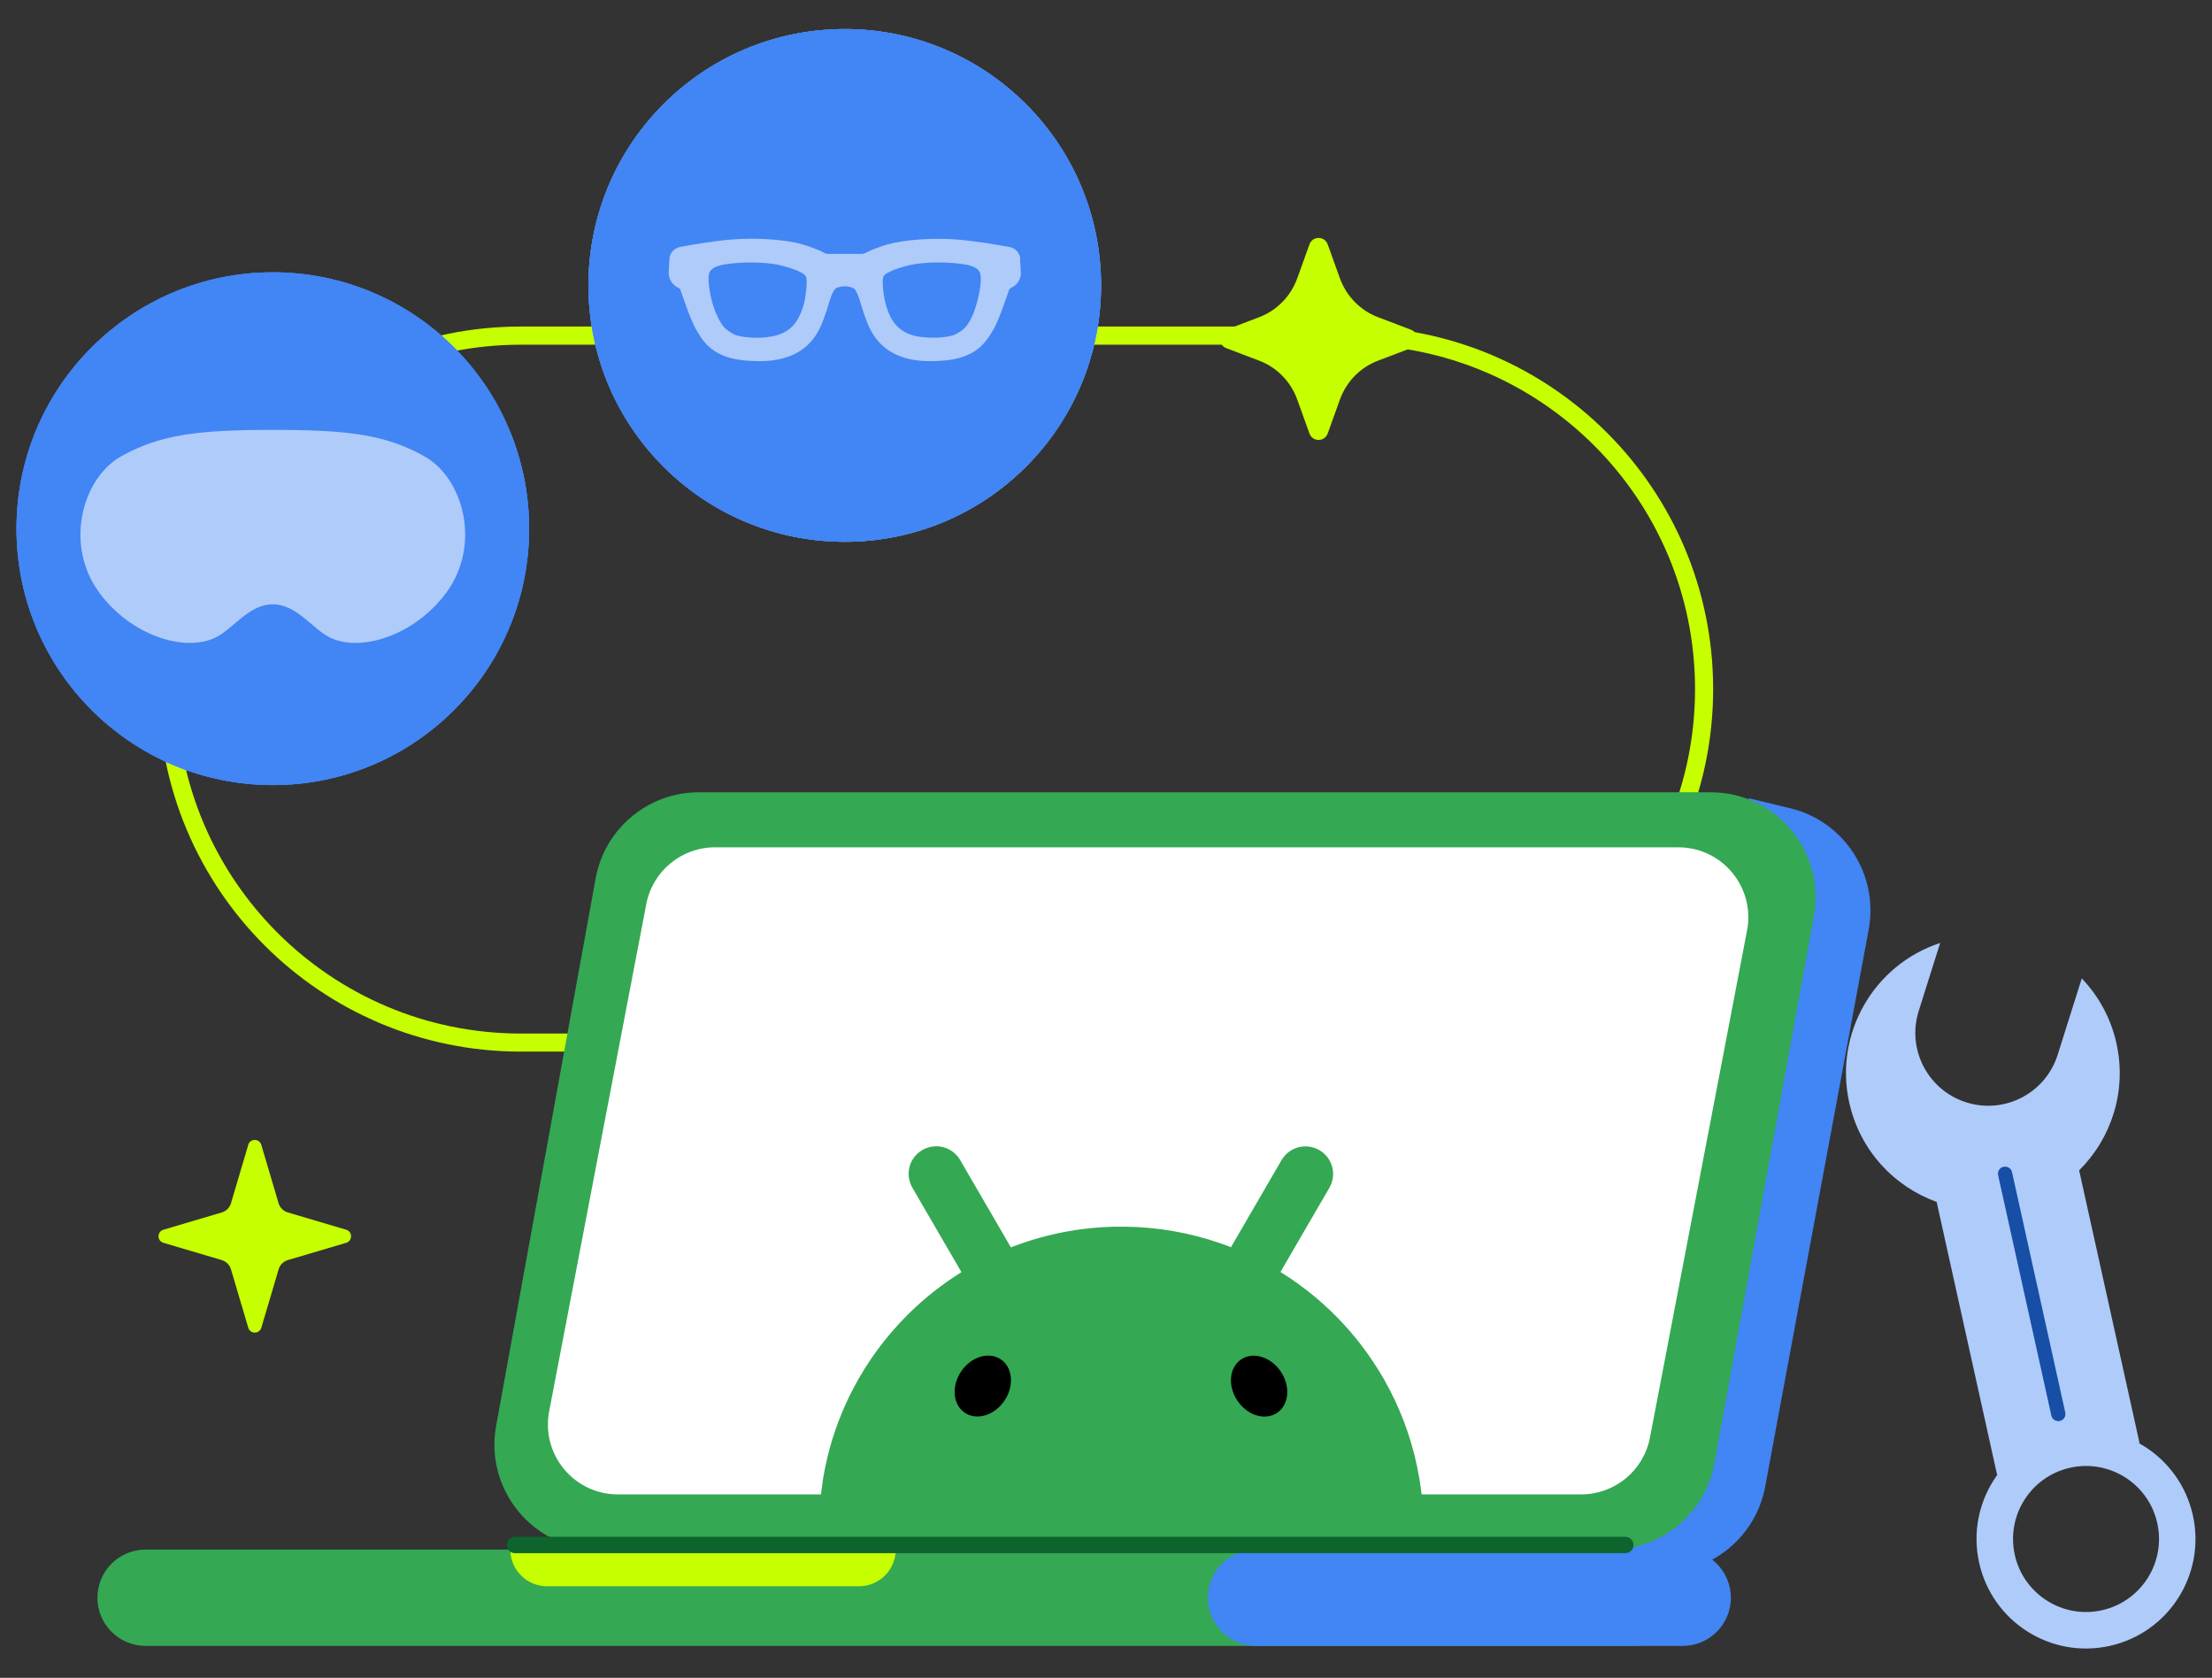 <?xml version="1.0" encoding="UTF-8"?>
<svg id="svg19" xmlns="http://www.w3.org/2000/svg" width="480" height="364" xmlns:xlink="http://www.w3.org/1999/xlink" xmlns:svg="http://www.w3.org/2000/svg" xmlns:sodipodi="http://sodipodi.sourceforge.net/DTD/sodipodi-0.dtd" xmlns:inkscape="http://www.inkscape.org/namespaces/inkscape" version="1.1" viewBox="0 0 480 364">
  <rect x="0" y="0" width="480" height="364" fill="#333333" stroke="none"/>
  <!-- Generator: Adobe Illustrator 29.4.0, SVG Export Plug-In . SVG Version: 2.1.0 Build 152)  -->
  <defs>
    <clipPath id="clippath">
      <rect x="178.11" y="248.77" width="130.38" height="75.72" fill="none"/>
    </clipPath>
    <clipPath id="clippath-1">
      <circle cx="59.2" cy="114.7" r="55.62" fill="#4285f4"/>
    </clipPath>
    <clipPath id="clippath-2">
      <circle cx="183.3" cy="61.92" r="55.62" transform="translate(9.91 147.75) rotate(-45)" fill="#4285f4"/>
    </clipPath>
  </defs>
  <sodipodi:namedview id="namedview19" bordercolor="#000000" borderopacity="0.25" inkscape:current-layer="svg19" inkscape:cx="245.45433" inkscape:cy="177.74279" inkscape:deskcolor="#d1d1d1" inkscape:pagecheckerboard="true" inkscape:pageopacity="0.0" inkscape:showpageshadow="2" inkscape:window-height="1051" inkscape:window-maximized="0" inkscape:window-width="2352" inkscape:window-x="2565" inkscape:window-y="97" inkscape:zoom="1.6540755" pagecolor="#ffffff"/>
  <path id="path1" d="M401.28,239.21c-3.33-15.04,5.39-29.95,19.73-34.64l-4.65,14.75c-2.63,8.32,1.99,17.2,10.32,19.83s17.2-1.99,19.83-10.32l5.23-16.57c3.76,3.92,6.37,8.8,7.53,14.11,2.29,10.33-1.1,20.59-8.1,27.53l13.11,59.17-30.92,6.85-13.11-59.17c-9.27-3.34-16.67-11.21-18.96-21.53" fill="#aecbfa" fill-rule="evenodd"/>
  <path id="path2" d="M456.09,349.34c8.54-1.89,13.93-10.35,12.04-18.89-1.89-8.54-10.35-13.93-18.89-12.04-8.54,1.89-13.93,10.35-12.04,18.89s10.35,13.93,18.89,12.04M457.8,357.07c12.81-2.84,20.89-15.52,18.05-28.33s-15.52-20.89-28.33-18.05-20.89,15.52-18.05,28.33c2.84,12.81,15.52,20.89,28.33,18.05" fill="#aecbfa" fill-rule="evenodd"/>
  <path id="path3" d="M434.77,253.13c.83-.18,1.66.34,1.84,1.17,0,0,0,0,0,0l11.56,52.18c.16.84-.4,1.65-1.24,1.8-.8.15-1.58-.35-1.78-1.14l-11.56-52.18c-.18-.83.34-1.66,1.17-1.84,0,0,0,0,0,0" fill="#174ea6" fill-rule="evenodd"/>
  <path id="path4" d="M113.03,74.78h180.07c41.27,0,74.72,33.45,74.72,74.72s-33.45,74.72-74.72,74.72H113.03c-41.26,0-74.72-33.45-74.72-74.72s33.45-74.72,74.72-74.72M293.1,70.84c43.44,0,78.65,35.21,78.65,78.65,0,43.44-35.21,78.65-78.65,78.65H113.03c-43.44,0-78.65-35.21-78.65-78.65,0-43.44,35.21-78.65,78.65-78.65h180.07Z" fill="#c6ff00" fill-rule="evenodd"/>
  <path id="path5" d="M288.11,53.02c-.67-1.87-3.29-1.87-3.96,0l-2.64,7.33c-1.41,3.91-4.42,7-8.26,8.46l-7.15,2.72c-1.82.69-1.82,3.31,0,4l7.15,2.72c3.84,1.46,6.86,4.55,8.26,8.46l2.64,7.33c.67,1.87,3.29,1.87,3.96,0l2.64-7.33c1.41-3.91,4.42-7,8.27-8.46l7.15-2.72c1.82-.69,1.82-3.31,0-4l-7.15-2.72c-3.84-1.46-6.86-4.55-8.27-8.46l-2.64-7.33Z" fill="#c6ff00"/>
  <path id="path6" d="M405.5,201.64c2.21-11.91-5.28-23.46-17.05-26.3l-8.87-2.14-199.33,125.91c-19.29,12.19-10.66,42.02,12.16,42.02h168.24c10.97,0,20.38-7.82,22.39-18.61l22.47-120.89Z" fill="#4285f4"/>
  <path id="path7" d="M393.61,198.72c2.54-13.98-8.2-26.84-22.4-26.84h-219.56c-11,0-20.43,7.87-22.4,18.7l-21.59,118.75c-2.54,13.98,8.2,26.84,22.4,26.84h219.56c11,0,20.43-7.87,22.4-18.7l21.59-118.75Z" fill="#34a853"/>
  <path id="path8" d="M379.11,201.86c1.79-9.36-5.38-18.04-14.91-18.04h-209.05c-7.28,0-13.54,5.17-14.91,12.32l-21.07,110.03c-1.79,9.36,5.38,18.03,14.91,18.03h209.05c7.28,0,13.54-5.17,14.91-12.33l21.07-110.03Z" fill="#fff"/>
  <path id="path9" d="M365.64,346.62c0-5.77-4.68-10.45-10.45-10.45H31.59c-5.77,0-10.45,4.68-10.45,10.45s4.68,10.45,10.45,10.45h323.59c5.77,0,10.45-4.68,10.45-10.45" fill="#34a853"/>
  <path id="path10" d="M375.6,346.62c0-5.77-4.68-10.45-10.45-10.45h-92.6c-5.77,0-10.45,4.68-10.45,10.45s4.68,10.45,10.45,10.45h92.6c5.77,0,10.45-4.68,10.45-10.45" fill="#4285f4"/>
  <path id="path11" d="M194.38,336.17h-83.64c0,4.4,3.57,7.96,7.96,7.96h67.71c4.4,0,7.96-3.57,7.96-7.96" fill="#c6ff00"/>
  <path id="path12" d="M352.69,335.17H111.74" fill="none" stroke="#0d652d" stroke-linecap="round" stroke-linejoin="round" stroke-width="3.55"/>
  <g clip-path="url(#clippath)">
    <g id="g15">
      <path id="path14" d="M178.48,321.55c.04-.27.08-.53.13-.79.27-1.63.6-3.24.99-4.84,1.25-5.07,3.1-9.98,5.52-14.61,3.12-5.98,7.15-11.43,11.94-16.18,3.5-3.47,7.38-6.54,11.57-9.14-.02-.04-.05-.08-.07-.13-1.32-2.27-2.63-4.53-3.95-6.79l-3.86-6.64c-.92-1.59-1.85-3.18-2.77-4.77-.94-1.62-1.07-3.6-.34-5.33.11-.26.23-.51.38-.75.51-.85,1.22-1.56,2.08-2.06,1.11-.65,2.4-.94,3.68-.81.31.03.62.09.93.17,1.53.41,2.84,1.41,3.64,2.78.93,1.59,1.85,3.18,2.77,4.77l3.86,6.64c1.32,2.26,2.63,4.53,3.95,6.8.14.25.29.49.43.74.2-.08.4-.16.6-.23,7.67-2.91,15.82-4.36,24.02-4.26,7.11.06,14.17,1.29,20.89,3.62.76.26,1.51.54,2.25.83.13-.23.27-.46.4-.69,1.32-2.26,2.63-4.53,3.95-6.8l3.86-6.64c.93-1.59,1.85-3.18,2.77-4.77,1.17-2,3.39-3.15,5.7-2.95.9.08,1.77.36,2.55.82,1.35.8,2.32,2.09,2.73,3.6.41,1.53.19,3.16-.61,4.54l-2.77,4.77-3.86,6.64c-1.32,2.27-2.63,4.53-3.95,6.8,0,.02-.02.04-.03.06,2.65,1.64,5.17,3.46,7.56,5.46,4.27,3.57,8.07,7.67,11.3,12.2,1.76,2.47,3.36,5.05,4.76,7.74,3.19,6.09,5.39,12.66,6.52,19.44.04.26.09.53.13.79.15.95.27,1.91.38,2.86h-130.38c.1-.96.23-1.91.38-2.86h0Z" fill="#34a853"/>
      <path id="path15" d="M209.39,306.51c-2.61-1.73-2.99-5.74-.85-8.95s5.99-4.41,8.6-2.68c2.61,1.73,2.99,5.74.85,8.95s-5.99,4.41-8.6,2.68M268.5,303.85c-2.14-3.21-1.76-7.22.85-8.95,2.61-1.73,6.46-.53,8.6,2.68s1.76,7.22-.85,8.95c-2.61,1.73-6.46.53-8.6-2.68"/>
    </g>
  </g>
  <path id="path16" d="M53.86,248.36c.42-1.41,2.42-1.41,2.84,0l3.75,12.67c.29.96,1.04,1.71,2,2l12.67,3.75c1.41.42,1.41,2.42,0,2.84l-12.67,3.75c-.96.29-1.71,1.04-1.99,2l-3.75,12.67c-.42,1.41-2.42,1.41-2.84,0l-3.75-12.67c-.28-.96-1.04-1.71-1.99-2l-12.67-3.75c-1.41-.42-1.41-2.42,0-2.84l12.67-3.75c.96-.28,1.71-1.04,1.99-1.99l3.75-12.67Z" fill="#c6ff00"/>
  <g>
    <g>
      <circle cx="59.2" cy="114.7" r="55.62" fill="#4285f4"/>
      <g>
        <circle cx="59.2" cy="114.7" r="55.62" fill="#4285f4"/>
        <g clip-path="url(#clippath-1)">
          <path id="art_layer" d="M119.87,54.03H-1.47v121.34h121.34V54.03h0Z" fill="#4285f4"/>
        </g>
      </g>
    </g>
    <path d="M46.74,138.33c3.82-1.83,7.23-7.23,12.45-7.23s8.63,5.38,12.45,7.23c6.73,3.24,18.35-.5,25.17-9.71,7.73-10.46,3.74-24.9-4.74-29.64-8.46-4.74-16.69-5.72-32.88-5.72s-24.4,1-32.88,5.72c-8.46,4.74-12.45,19.18-4.74,29.64,6.8,9.21,18.42,12.95,25.17,9.71h-.02.02Z" fill="#aecbfa"/>
  </g>
  <circle cx="183.31" cy="61.92" r="55.62" fill="#aecbfa"/>
  <g>
    <circle cx="183.3" cy="61.92" r="55.62" transform="translate(9.91 147.75) rotate(-45)" fill="#4285f4"/>
    <g clip-path="url(#clippath-2)">
      <path id="art_layer1" d="M244,1.23h-121.38v121.36h121.36V1.23h.02Z" fill="#4285f4"/>
    </g>
  </g>
  <path id="art_layer11" d="M221.41,56.2c-.08-1.29-1.02-2.38-2.32-2.61-2.13-.4-7.53-1.34-11.7-1.65-4.73-.35-10.95,0-14.77,1.08-1.88.54-3.21,1.11-4.15,1.52-.44.19-.92.52-1.42.54h-7.42c-.5,0-.98-.35-1.42-.56-.94-.42-2.27-.98-4.15-1.52-3.82-1.1-10.03-1.42-14.77-1.08-4.17.29-9.55,1.25-11.7,1.65-1.31.25-2.27,1.34-2.32,2.61l-.17,3.07h0c0,.81.31,1.54.77,2.15h0c.37.46.85.83,1.38,1.06.38.15.46.63.6,1.02.25.69.56,1.56.9,2.54.67,1.86,1.52,4.15,2.36,5.57.86,1.44,1.9,3.27,4.02,4.61,2.86,1.84,6.34,2.13,9.68,2.15h0c5.42,0,8.8-1.71,10.93-3.98,2.07-2.19,2.82-4.73,3.25-5.88.56-1.44.88-2.96,1.44-4.4.46-1.1.73-1.48,1.23-1.69.6-.19,1.13-.29,1.65-.29h0c.52,0,1.08.1,1.65.29.5.21.77.6,1.23,1.69.56,1.44.88,2.96,1.44,4.4.42,1.13,1.19,3.71,3.25,5.88,2.13,2.25,5.51,3.98,10.93,3.98h0c3.32-.02,6.82-.31,9.68-2.15,2.11-1.36,3.15-3.17,4.02-4.61.85-1.42,1.69-3.71,2.36-5.57.35-.98.65-1.84.9-2.54.13-.37.19-.83.6-1.02.54-.23,1.02-.6,1.38-1.04h0c.48-.63.81-1.36.77-2.15h0l-.17-3.07s.08,0,.08,0ZM174.74,64.53c-.35,1.94-1.02,4-2.21,5.59-1.27,1.71-3.38,2.69-5.63,2.96-2.4.35-5.49.21-7.34-.42-.86-.35-2.04-1.15-2.65-1.92-.65-.86-1.23-1.98-1.71-3.21-1.02-2.63-1.44-5.51-1.44-6.94,0-.61,0-1.34.4-1.84.86-1.13,2.88-1.36,4.11-1.54,4.4-.52,8.93-.27,11.72.5,2.38.65,3.3,1.11,4.09,1.54.83.46.92.96.94,1.34.06.77.04,2-.31,3.94,0,0,.02,0,.02,0ZM211.42,67.53c-.48,1.23-1.04,2.34-1.71,3.21-.6.77-1.79,1.58-2.65,1.92-1.83.63-4.92.75-7.34.42-2.25-.27-4.34-1.25-5.63-2.96-1.19-1.61-1.86-3.65-2.21-5.59-.35-1.92-.35-3.15-.31-3.94.04-.4.12-.9.94-1.34.81-.44,1.71-.9,4.09-1.54,2.8-.77,7.32-1.02,11.72-.5,1.23.17,3.25.4,4.11,1.54.38.52.38,1.25.4,1.84,0,1.42-.44,4.28-1.44,6.94h.02Z" fill="#aecbfa"/>
</svg>